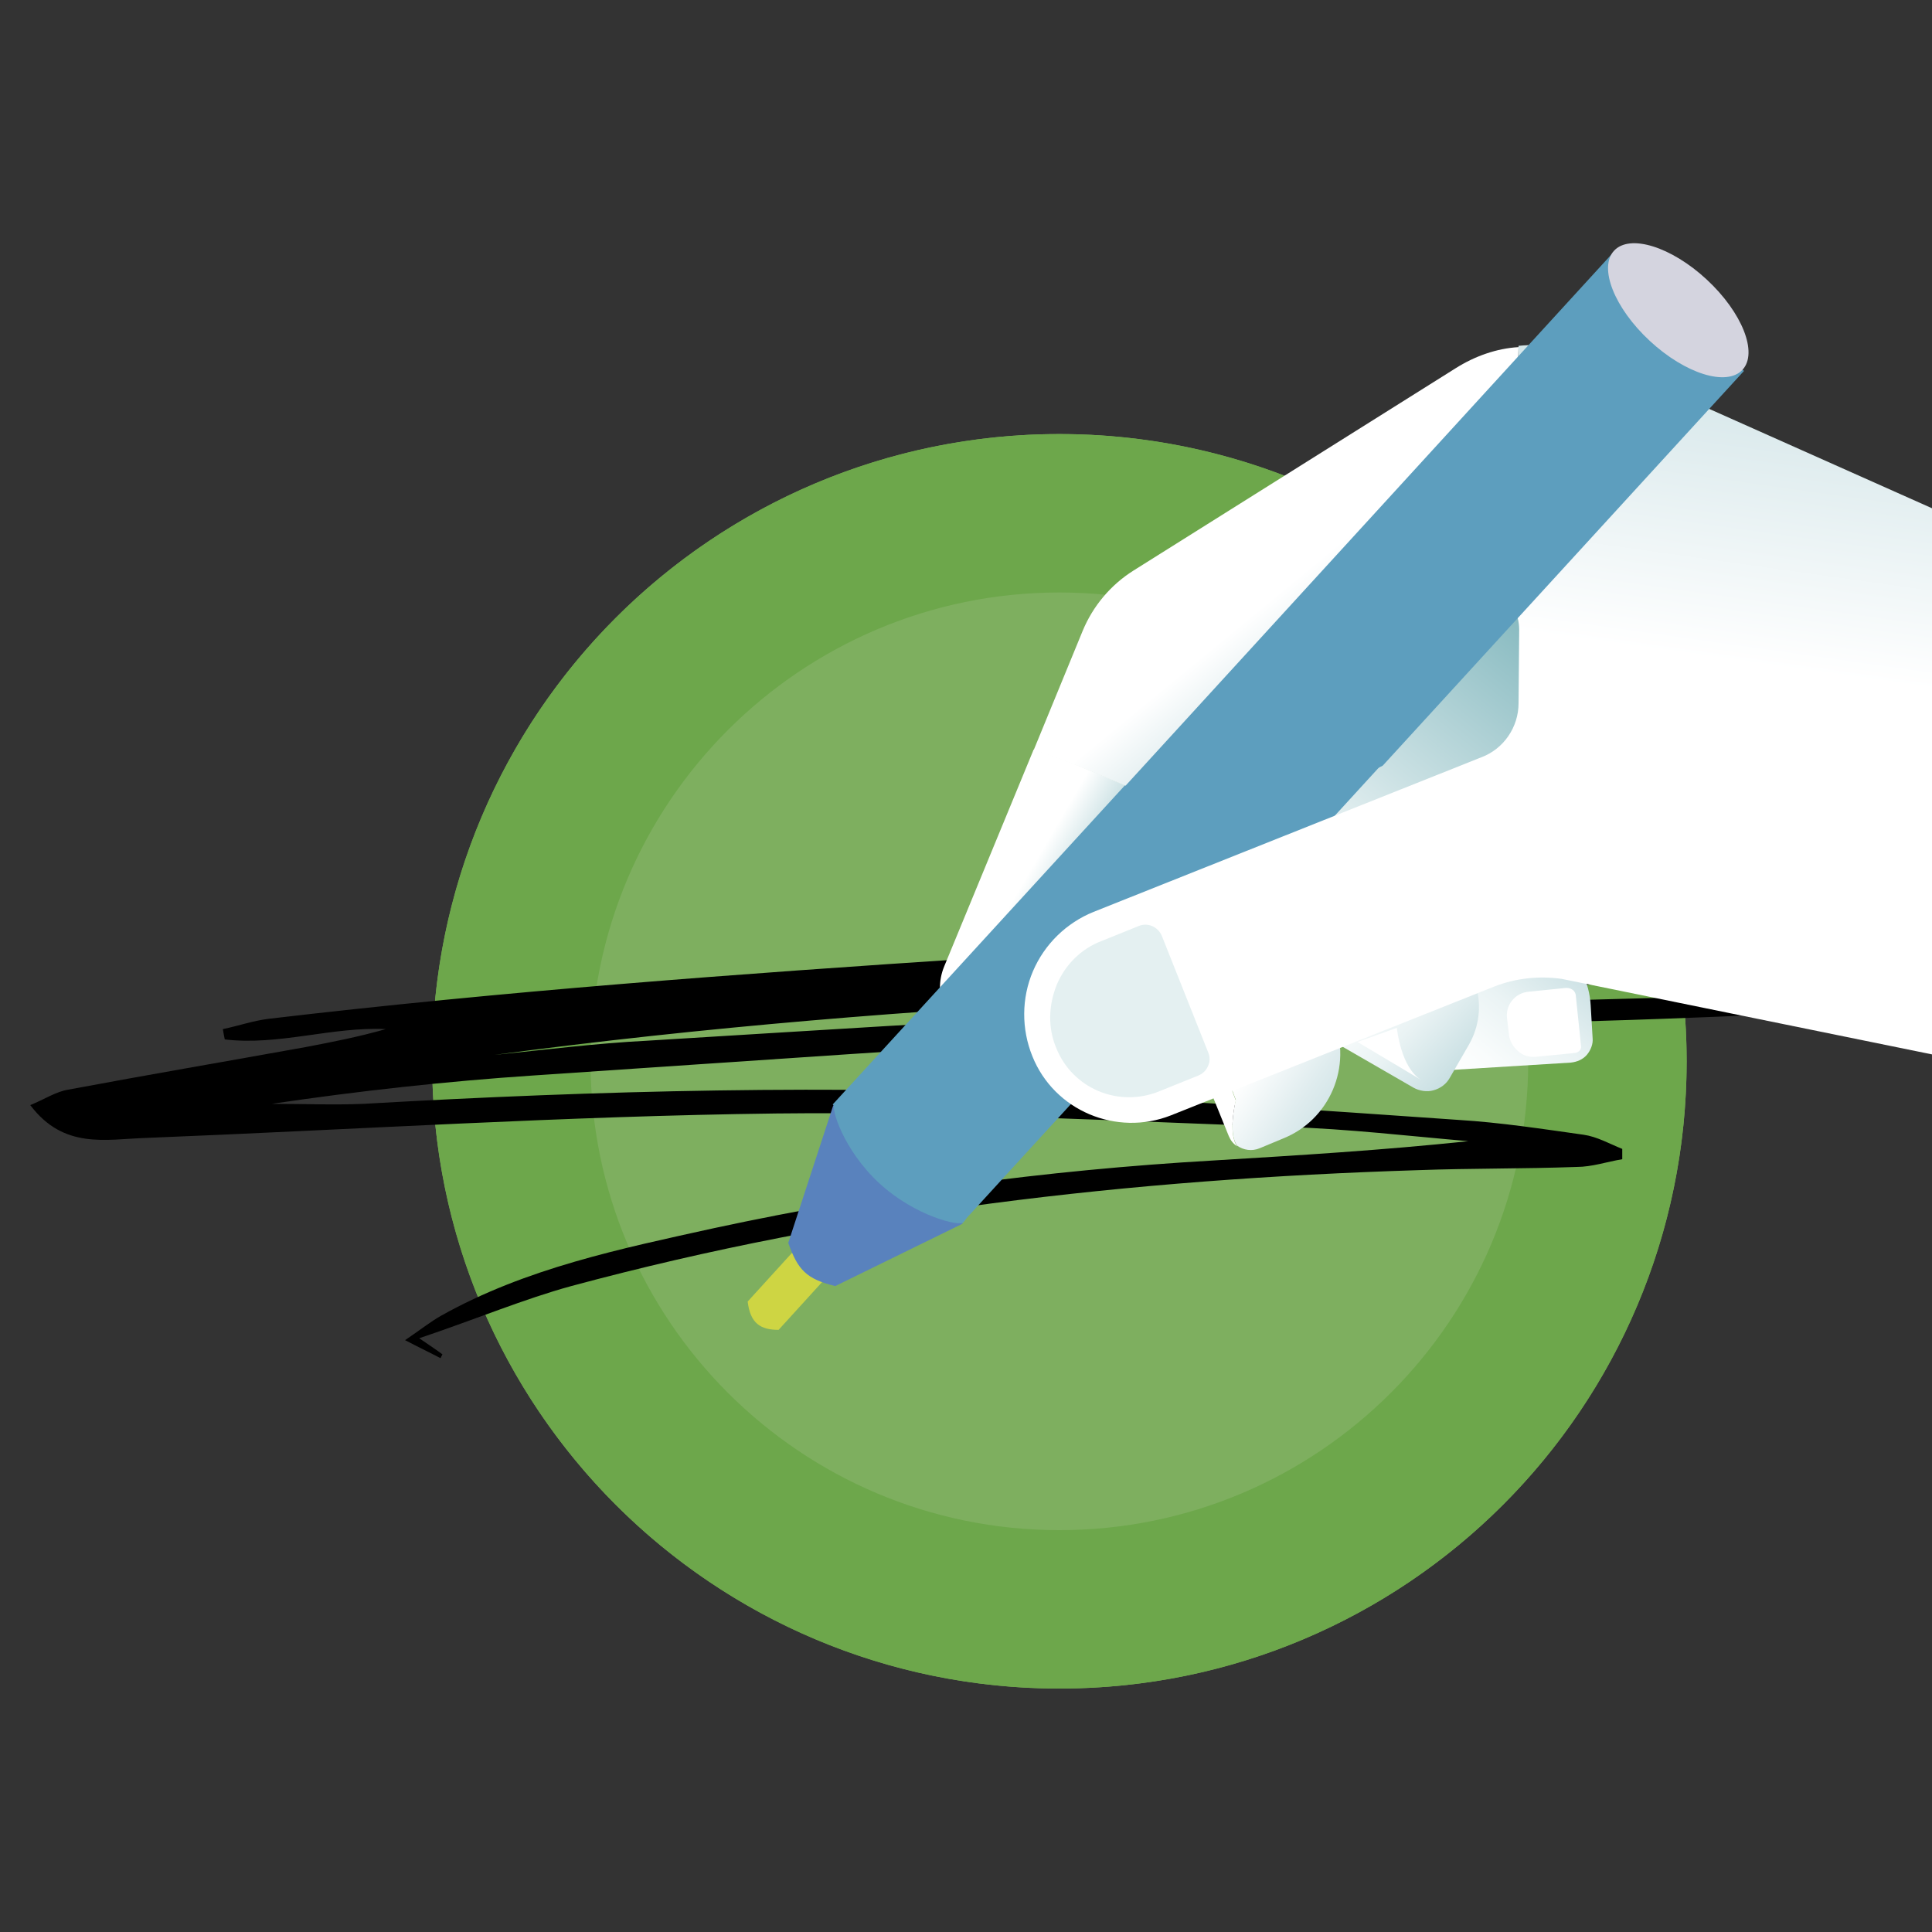 <?xml version="1.0" encoding="utf-8"?>
<!-- Generator: Adobe Illustrator 20.0.0, SVG Export Plug-In . SVG Version: 6.00 Build 0)  -->
<svg version="1.1" xmlns="http://www.w3.org/2000/svg" xmlns:xlink="http://www.w3.org/1999/xlink" x="0px" y="0px"
	 viewBox="0 0 300 300" style="enable-background:new 0 0 300 300;" xml:space="preserve">
<rect x="0" y="0" width="300" height="300" fill="#333333" stroke="none"/>
<style type="text/css">
	.st0{fill:#E9BC00;}
	.st1{fill:#1A9EC0;}
	.st2{fill:#1896B9;}
	.st3{fill:#E0A441;}
	.st4{fill:#7EAF5F;}
	.st5{fill:#6DA74B;}
	.st6{fill:#CD6A36;}
	.st7{fill:#C5472E;}
	.st8{fill:#3D536D;}
	.st9{fill-rule:evenodd;clip-rule:evenodd;fill:#C76E5B;}
	.st10{fill-rule:evenodd;clip-rule:evenodd;fill:#FFFFFF;}
	.st11{fill-rule:evenodd;clip-rule:evenodd;fill:#1C3135;}
	.st12{fill-rule:evenodd;clip-rule:evenodd;fill:#E7C94F;}
	.st13{fill:#FFFFFF;}
	.st14{fill:#1F304C;}
	.st15{fill:#C64832;}
	.st16{fill:#404762;}
	.st17{fill:#D37E42;}
	.st18{fill:#6A6C85;}
	.st19{fill:#A4CCDB;}
	.st20{fill:#FCF8F3;}
	.st21{fill:#F9EFE4;}
	.st22{fill:#F5E4D4;}
	.st23{fill:#F1DAC4;}
	.st24{fill:#EDCFB3;}
	.st25{fill:#EAC5A3;}
	.st26{fill:#E6BB94;}
	.st27{fill:#E3B186;}
	.st28{fill:#DFA779;}
	.st29{fill:#CB6107;}
	.st30{fill:#0092AF;}
	.st31{fill:#76B1B8;}
	.st32{fill:#E4B48B;}
	.st33{fill:#EFD4BA;}
	.st34{fill:#F5E5D5;}
	.st35{fill:#D48466;}
	.st36{fill:#00283C;}
	.st37{clip-path:url(#SVGID_2_);fill:#647BB5;}
	.st38{clip-path:url(#SVGID_4_);fill:#6CA75F;}
	.st39{clip-path:url(#SVGID_6_);fill:#E9BE30;}
	.st40{clip-path:url(#SVGID_8_);fill:#C8573C;}
	.st41{fill:#212E39;}
	.st42{fill:#CD6732;}
	.st43{fill:#CCCCCB;}
	.st44{fill:#F1F7F8;}
	.st45{fill:#ABCED4;}
	.st46{fill:#F0D06C;}
	.st47{fill:#313B57;}
	.st48{fill:#DEA375;}
	.st49{fill:#C6D028;}
	.st50{opacity:0.58;fill:url(#SVGID_9_);}
	.st51{fill:#E5F0F3;}
	.st52{fill:#5F627B;}
	.st53{fill:#73748C;}
	.st54{fill:#6C6E87;}
	.st55{fill:#E1EEF3;}
	.st56{fill:#C3DDE7;}
	.st57{fill:#76B0B7;}
	.st58{fill:#78B6C3;}
	.st59{fill:#BEDBE2;}
	.st60{fill:#5D9EBE;}
	.st61{fill:#43484A;}
	.st62{fill:url(#SVGID_10_);}
	.st63{fill:url(#SVGID_11_);}
	.st64{fill:url(#SVGID_12_);}
	.st65{fill:url(#SVGID_13_);}
	.st66{fill:url(#SVGID_14_);}
	.st67{fill:url(#SVGID_15_);}
	.st68{fill:url(#SVGID_16_);}
	.st69{fill:#E4F0F1;}
	.st70{fill:#D4D4DF;}
	.st71{fill:#CED543;}
	.st72{fill:url(#SVGID_17_);}
	.st73{fill:url(#SVGID_18_);}
	.st74{fill:url(#SVGID_19_);}
	.st75{fill:url(#SVGID_20_);}
	.st76{fill:url(#SVGID_21_);}
	.st77{fill:url(#SVGID_22_);}
	.st78{fill:url(#SVGID_23_);}
	.st79{fill:url(#SVGID_24_);}
	.st80{fill:url(#SVGID_25_);}
	.st81{fill:#86B254;}
	.st82{fill:#96BA66;}
	.st83{fill:#EBC45C;}
	.st84{fill:#E5B34A;}
	.st85{fill:#D27A31;}
	.st86{fill:#C8551A;}
	.st87{fill:#53AACE;}
	.st88{fill:#3EA3C8;}
	.st89{fill:#97C2C9;}
	.st90{fill:none;stroke:#CB6107;stroke-width:0.459;stroke-miterlimit:10;}
	.st91{fill:none;}
	.st92{fill:#434965;}
	.st93{fill:none;stroke:#1F304C;stroke-width:2.357;stroke-miterlimit:10;}
	.st94{fill:none;stroke:#1F304C;stroke-width:1.179;stroke-miterlimit:10;}
	.st95{fill:#F3F8FA;}
	.st96{fill:#7E7E95;}
	.st97{fill-rule:evenodd;clip-rule:evenodd;fill:#F3F8FA;}
	.st98{fill:url(#SVGID_26_);}
	.st99{fill:url(#SVGID_27_);}
	.st100{fill:#BF0811;}
	.st101{fill:#1D2F4A;}
	.st102{fill:#3A415D;}
	.st103{fill:#323232;}
	.st104{fill:#B6D6E2;}
	.st105{fill:#E7F2F5;}
</style>
<g id="Background">
</g>
<g id="shapes">
</g>
<g id="Figures">
	<g>
		<g>
			<circle class="st4" cx="164.5" cy="164.8" r="97.4"/>
			<path class="st5" d="M164.5,92c40.1,0,72.8,32.6,72.8,72.8s-32.6,72.8-72.8,72.8s-72.8-32.6-72.8-72.8S124.4,92,164.5,92
				 M164.5,67.4c-53.8,0-97.4,43.6-97.4,97.4s43.6,97.4,97.4,97.4s97.4-43.6,97.4-97.4S218.3,67.4,164.5,67.4L164.5,67.4z"/>
		</g>
		<g id="LZHtt5.tif_1_">
			<g>
				<path d="M65.1,207.8c1.9,1.3,2.8,1.9,3.6,2.5c-0.1,0.2-0.2,0.4-0.3,0.6c-1.5-0.8-3-1.5-5.5-2.8c2.5-1.7,4-2.9,5.6-3.8
					c13.2-7.4,27.9-10.4,42.4-13.6c25.6-5.5,51.4-9,77.5-10.5c13.2-0.8,26.4-1.6,39.6-3c-9.3-0.8-18.6-1.9-28-2.2
					c-26.5-0.9-53-2.4-79.5-2.1c-32.6,0.4-65.3,2.5-97.9,3.8c-6.2,0.2-12.7,1.8-17.9-5.1c2.2-0.9,4-2.1,5.9-2.4
					c12.3-2.3,24.6-4.4,36.8-6.6c4.2-0.8,8.3-1.6,12.5-2.8c-8.4-0.4-16.6,2.6-25,1.6c-0.1-0.5-0.2-1-0.3-1.6
					c2.4-0.5,4.7-1.3,7.1-1.6c36.5-4.3,73.1-7,109.8-9.4c36.4-2.3,72.7-2.2,109.1-1.8c4.5,0.1,8.9,0.1,13.4,0.5
					c4.3,0.5,6.8,3.9,9.8,6.7c-6.8,3.7-13.7,3.5-20.4,3.8c-27.2,1.1-54.5,1.3-81.7,2.7c-33,1.7-65.9,4.1-98.9,6.3
					c-13.5,0.9-27.1,2.4-40.6,4.4c4.8,0,9.6,0.2,14.3,0c36.6-2.1,73.1-3,109.7-1.3c20.1,1,40.2,2.4,60.3,3.8
					c6.5,0.4,13,1.4,19.4,2.3c2.1,0.3,4,1.4,6,2.2c0,0.5,0,1.1,0,1.6c-2.4,0.4-4.7,1.2-7.1,1.2c-8.2,0.3-16.4,0.2-24.6,0.5
					c-44.5,1.4-88.5,6.4-131.5,18C81.4,201.7,74,204.8,65.1,207.8z M76.8,163.8c7.9-0.8,15.8-1.8,23.7-2.2
					c24.9-1.5,49.9-3.2,74.9-4.2c30.2-1.2,60.4-1.8,90.6-2.7c2.5-0.1,5-0.5,7.5-0.8c0-0.5-0.1-0.9-0.1-1.4
					C207.6,153.3,142,155.1,76.8,163.8z"/>
			</g>
		</g>
		<g>
			
				<linearGradient id="SVGID_2_" gradientUnits="userSpaceOnUse" x1="-1950.445" y1="-1021.486" x2="-1923.074" y2="-1021.486" gradientTransform="matrix(0.632 -0.775 0.775 0.632 2248.105 -698.817)">
				<stop  offset="0" style="stop-color:#FFFFFF"/>
				<stop  offset="0.247" style="stop-color:#F9FCFC"/>
				<stop  offset="0.563" style="stop-color:#EAF3F4"/>
				<stop  offset="0.915" style="stop-color:#CFE3E6"/>
				<stop  offset="1" style="stop-color:#C8DFE2"/>
			</linearGradient>
			<path style="fill:url(#SVGID_2_);" d="M221.6,144.6l11.6-0.7c7.2-0.4,13.4,5,13.8,12.2l0.3,5.1c0.1,0.9-0.3,1.9-0.9,2.6
				c-0.6,0.7-1.5,1.1-2.5,1.2l-21.1,1.3L221.6,144.6z"/>
			<path class="st13" d="M245.5,162.4c0.1,0.5-0.3,1-0.9,1.1l-6.1,0.6c-1,0.1-2.1-0.2-2.8-0.9c-0.8-0.7-1.3-1.6-1.4-2.6L234,158
				c-0.2-2,1.3-3.8,3.3-4l5.9-0.6c0.4,0,0.7,0.1,1,0.3c0.3,0.2,0.5,0.6,0.5,1L245.5,162.4z"/>
			
				<linearGradient id="SVGID_4_" gradientUnits="userSpaceOnUse" x1="-1942.842" y1="-1058.148" x2="-1879.159" y2="-1058.148" gradientTransform="matrix(0.632 -0.775 0.775 0.632 2248.105 -698.817)">
				<stop  offset="0" style="stop-color:#FFFFFF"/>
				<stop  offset="1" style="stop-color:#76B0B7"/>
			</linearGradient>
			<path style="fill:url(#SVGID_4_);" d="M241.5,89.5c5.3,4.3,6.1,12.1,1.8,17.4l-24.6,30.2c-4.3,5.3-12.1,6.1-17.4,1.8l-2.4-2
				c-5.3-4.3-6.1-12.1-1.8-17.4l24.6-30.2c4.3-5.3,12.1-6.1,17.4-1.8L241.5,89.5z"/>
			
				<linearGradient id="SVGID_6_" gradientUnits="userSpaceOnUse" x1="-1965.983" y1="-1069.633" x2="-1969.285" y2="-1090.685" gradientTransform="matrix(0.632 -0.775 0.775 0.632 2248.105 -698.817)">
				<stop  offset="0.209" style="stop-color:#76B0B7"/>
				<stop  offset="1" style="stop-color:#FFFFFF"/>
			</linearGradient>
			<path style="fill:url(#SVGID_6_);" d="M146.6,150.1c-1.8,4.4,0.3,9.5,4.7,11.3l13.3,5.6l20.9-41.1c-8.6-2.5-16.5-6.9-25-9.5
				L146.6,150.1z"/>
			
				<linearGradient id="SVGID_8_" gradientUnits="userSpaceOnUse" x1="-1948.43" y1="-1019.944" x2="-1947.02" y2="-1043.358" gradientTransform="matrix(0.632 -0.775 0.775 0.632 2248.105 -698.817)">
				<stop  offset="0" style="stop-color:#C8DFE2"/>
				<stop  offset="8.504528e-02" style="stop-color:#CFE3E6"/>
				<stop  offset="0.437" style="stop-color:#EAF3F4"/>
				<stop  offset="0.753" style="stop-color:#F9FCFC"/>
				<stop  offset="1" style="stop-color:#FFFFFF"/>
			</linearGradient>
			<path style="fill:url(#SVGID_8_);" d="M202.5,133.9l21.3,12.3c5.6,3.2,7.5,10.4,4.3,16l-3,5.2c-0.5,0.9-1.4,1.6-2.5,1.9
				c-1,0.3-2.2,0.1-3.1-0.4l-27.9-16.1L202.5,133.9z"/>
			<path class="st13" d="M210.8,161.8l6.1-2.2c0,0,0.6,6.2,3.8,8.1L210.8,161.8z"/>
			<g>
				
					<linearGradient id="SVGID_9_" gradientUnits="userSpaceOnUse" x1="-1959.655" y1="-1028.37" x2="-1961.126" y2="-1046.156" gradientTransform="matrix(0.632 -0.775 0.775 0.632 2248.105 -698.817)">
					<stop  offset="0" style="stop-color:#C8DFE2"/>
					<stop  offset="0.458" style="stop-color:#DFECEE"/>
					<stop  offset="1" style="stop-color:#FFFFFF"/>
				</linearGradient>
				<path style="fill:url(#SVGID_9_);" d="M178.6,146l9,22.4l0,0l3.3-0.3l1,2.7c0,0-1.3,5,0.2,7.1c1,0.7,2.3,0.9,3.5,0.4l3.6-1.5
					c7.3-2.9,10.8-11.2,7.9-18.5l-8.3-20.5L178.6,146z"/>
				<path class="st13" d="M191.9,170.9l-1-2.7l-3.3,0.3l0,0l3.2,7.9c0.3,0.7,0.7,1.2,1.3,1.6C190.6,175.9,191.9,170.9,191.9,170.9z"
					/>
			</g>
			<path class="st60" d="M190.2,105l-60.9,66.5l20.1,18.4l86.2-94.2c-8.9,4.6-18.9,7-29,9.1C201.2,106.4,195.7,105.1,190.2,105z"/>
			<linearGradient id="SVGID_10_" gradientUnits="userSpaceOnUse" x1="217.738" y1="108.857" x2="201.741" y2="89.432">
				<stop  offset="0" style="stop-color:#C5DDE1"/>
				<stop  offset="0.241" style="stop-color:#CCE1E5"/>
				<stop  offset="0.601" style="stop-color:#E1EDEF"/>
				<stop  offset="1" style="stop-color:#FFFFFF"/>
			</linearGradient>
			<path class="st62" d="M226,57.2l-50,31.4c-3.5,2.2-6.3,5.5-7.9,9.4l-7.6,18.5c8.5,2.6,16.4,6.9,25,9.5l5.3-10.3
				c1.3-2.5,3.2-4.6,5.5-6.1l28.4-17.9c1-0.6,2.1-1,3.2-1.1c2.2-12.3,7.7-24.3,7.9-36.7C232.4,54.1,229,55.3,226,57.2z"/>
			<linearGradient id="SVGID_11_" gradientUnits="userSpaceOnUse" x1="251.074" y1="38.582" x2="242.555" y2="99.068">
				<stop  offset="0" style="stop-color:#C5DDE1"/>
				<stop  offset="1" style="stop-color:#FFFFFF"/>
			</linearGradient>
			<path class="st63" d="M247.7,55.6c-3.8-1.7-7.9-2.3-11.9-1.9c-0.2,12.5-5.7,24.5-7.9,36.7c1.4-0.1,2.9,0.2,4.2,0.9
				c2.3,1.3,3.8,3.8,3.8,6.5l-0.1,11.4c0,3.7-2.3,7.1-5.8,8.4l-60.2,24c-4.2,1.7-7.6,5-9.4,9.2c-1.8,4.2-1.8,9-0.1,13.2
				c3.4,8.5,13.1,12.5,21.5,9.2l50.2-20c3.3-1.3,6.9-1.7,10.5-1.2l66.2,13.5V82.8L247.7,55.6z"/>
			<path class="st69" d="M187.6,163.4c0.3,0.7,0.3,1.4,0,2.1c-0.3,0.7-0.8,1.2-1.5,1.5l-6.2,2.5c-6.3,2.5-13.4-0.5-15.9-6.8l0,0
				c-1.3-3.1-1.2-6.6,0.1-9.8c1.3-3.1,3.8-5.6,7-6.8l5.7-2.3c1.4-0.6,3,0.1,3.6,1.5L187.6,163.4z"/>
			<path class="st60" d="M250.6,39.1l-81.4,89c5.5,0.1,10.9,1.5,16.5-0.1c10.2-2.2,20.1-4.6,29-9.1l56.1-61.3L250.6,39.1z"/>
			
				<ellipse transform="matrix(0.68 -0.733 0.733 0.68 47.996 206.491)" class="st70" cx="260.7" cy="48.2" rx="6.5" ry="13.6"/>
			<path class="st71" d="M133.1,193.1l-12.2,13.4c-2.8,0-4.4-1-4.8-4.4l12.2-13.4L133.1,193.1z"/>
			<linearGradient id="SVGID_12_" gradientUnits="userSpaceOnUse" x1="122.425" y1="185.581" x2="149.49" y2="185.581">
				<stop  offset="0" style="stop-color:#5982BD"/>
				<stop  offset="1" style="stop-color:#5982BD"/>
			</linearGradient>
			<path class="st64" d="M122.4,193c1.5,4.2,2.8,5.6,7.3,6.7l19.8-9.7l-20.1-18.4L122.4,193z"/>
			<path class="st60" d="M144,175.8c5.5,5.1,8.1,11.3,5.6,14c-0.6,0.7-7.6-1-13.1-6.1c-5.5-5.1-7.6-11.7-6.9-12.4
				C132,168.7,138.4,170.7,144,175.8z"/>
		</g>
	</g>
</g>
<g id="Texture">
</g>
<g id="Text">
</g>
</svg>
